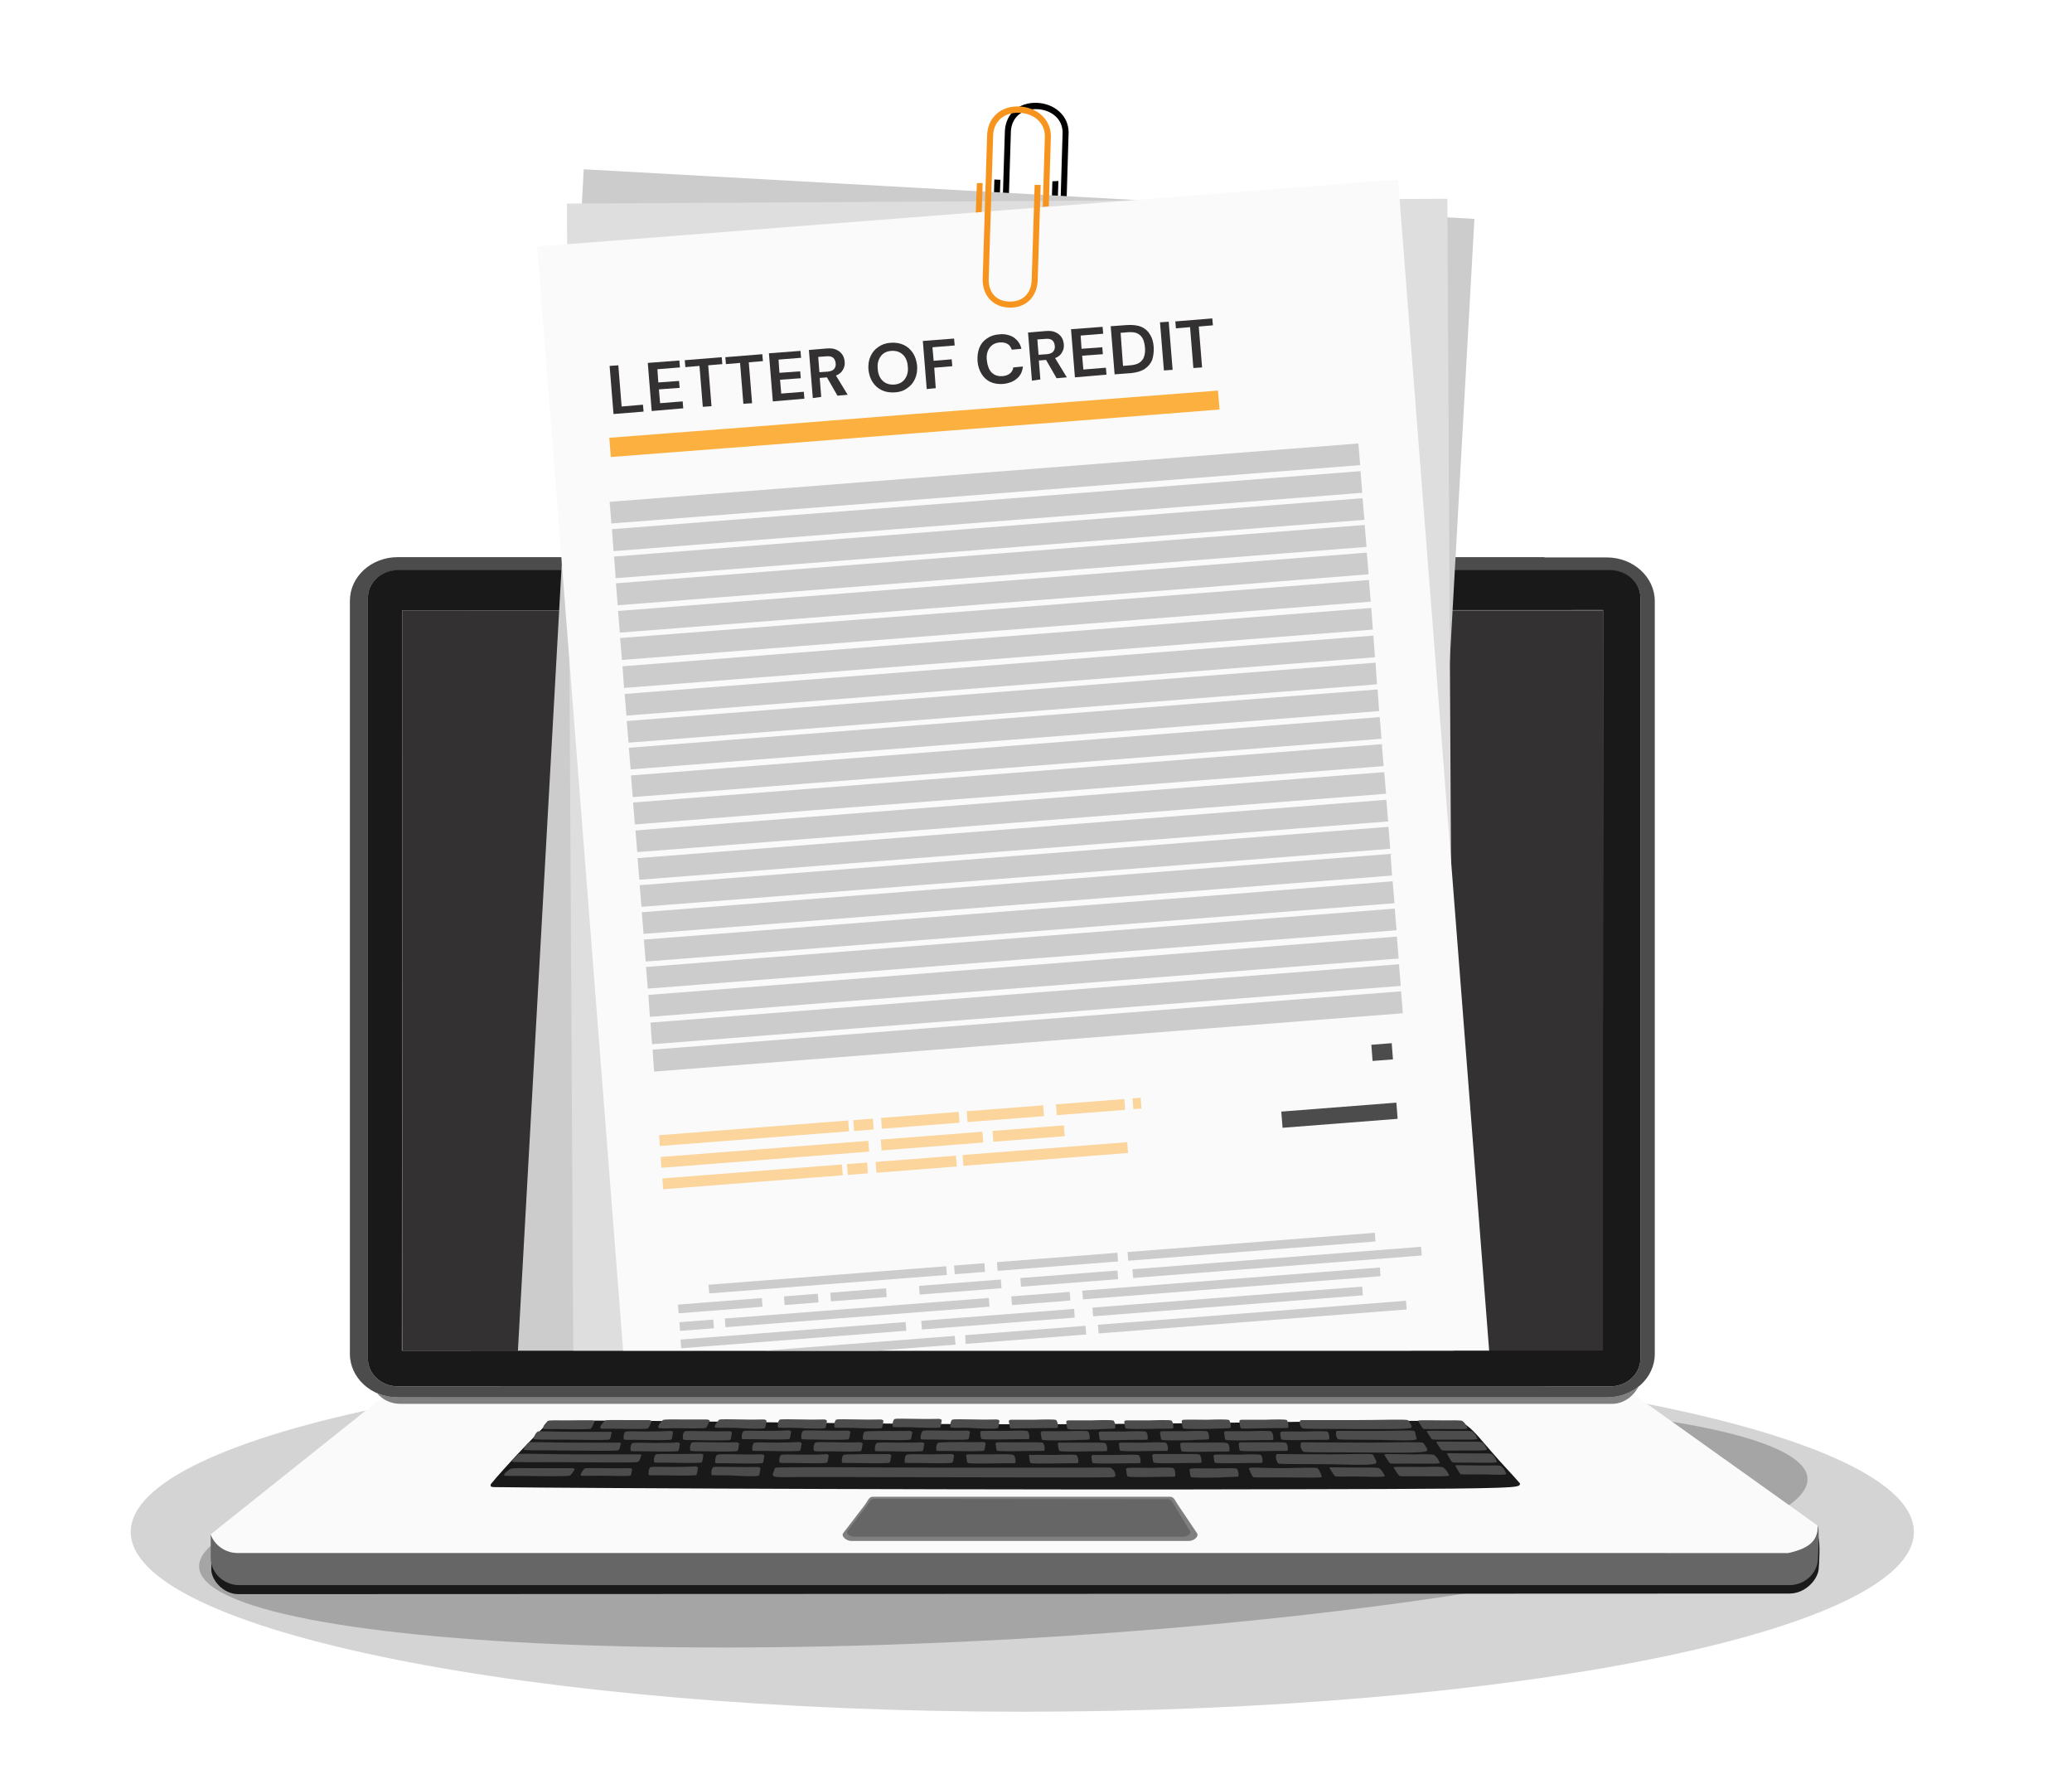 <?xml version="1.0" encoding="utf-8"?>
<!-- Generator: Adobe Illustrator 25.2.1, SVG Export Plug-In . SVG Version: 6.00 Build 0)  -->
<svg version="1.1" id="Ñëîé_1" xmlns="http://www.w3.org/2000/svg" xmlns:xlink="http://www.w3.org/1999/xlink" x="0px" y="0px"
	 viewBox="0 0 689.3 595" style="enable-background:new 0 0 689.3 595;" xml:space="preserve">
<style type="text/css">
	.st0{opacity:0.17;fill-rule:evenodd;clip-rule:evenodd;}
	.st1{opacity:0.22;fill-rule:evenodd;clip-rule:evenodd;}
	.st2{fill-rule:evenodd;clip-rule:evenodd;fill:#191919;}
	.st3{fill-rule:evenodd;clip-rule:evenodd;fill:#666666;}
	.st4{fill-rule:evenodd;clip-rule:evenodd;fill:#FAFAFA;}
	.st5{fill-rule:evenodd;clip-rule:evenodd;fill:#4C4C4C;}
	.st6{fill-rule:evenodd;clip-rule:evenodd;fill:#7F7F7F;}
	.st7{fill-rule:evenodd;clip-rule:evenodd;fill:#333132;}
	.st8{fill-rule:evenodd;clip-rule:evenodd;}
	.st9{fill-rule:evenodd;clip-rule:evenodd;fill:#CCCCCC;}
	.st10{fill-rule:evenodd;clip-rule:evenodd;fill:#DEDEDE;}
	.st11{opacity:0.51;fill-rule:evenodd;clip-rule:evenodd;fill:#FBB040;}
	.st12{fill-rule:evenodd;clip-rule:evenodd;fill:#FBB040;}
	.st13{fill-rule:evenodd;clip-rule:evenodd;fill:#F7941D;}
	.st14{fill:#333132;}
</style>
<path class="st0" d="M340.1,569.3c163.4,0,296.6-26.9,296.6-59.8c0-32.9-133.2-59.8-296.6-59.8c-163.4,0-296.6,26.9-296.6,59.8
	C43.5,542.4,176.8,569.3,340.1,569.3z"/>
<ellipse transform="matrix(0.999 -5.516979e-02 5.516979e-02 0.999 -27.419 19.174)" class="st1" cx="333.6" cy="506.2" rx="267.8" ry="38.8"/>
<path class="st2" d="M595.1,520.5H79.3c-4.2,0-7.7-2.6-9-6.2v7.8c0,3.2,3.8,8.1,9,8.1l516-0.2c5.2,0,9.2-4.4,9.7-7.9
	c0.2-1.7,0.6-9.4-0.1-10.7C605,516.5,600.3,520.5,595.1,520.5z"/>
<path class="st3" d="M594.9,516.5H79.1c-4.2,0-7.7-2.6-9-6.2v7.8c0,5,4.3,9.1,9.5,9.1h515.7c5.2,0,9.5-4.1,9.5-9.1
	c0-1.7,0.6-9.4-0.1-10.7C604.8,512.5,601.6,515.1,594.9,516.5z"/>
<path class="st4" d="M70.1,510.3c1.3,3.6,4.8,6.2,9,6.2c171.9,0,343.8,0,515.7,0c7.1-1.6,9.9-4,9.9-9.1l-61.4-43.8
	c-2.9,5.6-311.4,1.1-416.3,1.3L70.1,510.3z"/>
<path class="st2" d="M486.5,473.2c-7-1.7-75.5,0.5-145.4,0.5c-75.6,0-153-2.2-158.5-0.7c-3.6,3.3-15.1,15.4-19.3,20.6
	c-0.3,0.8,0.1,1,1.2,1c28.2,0.4,176.6,1,267.9,0.7c40.5-0.1,69.7-0.1,72.3-1c0.6-0.1,1.1-0.4,0.9-1c-2.3-2.7-6.3-6.8-9.7-10.8
	C492.5,478.7,489.7,474.8,486.5,473.2z"/>
<path class="st5" d="M501.1,490.2c-0.5-1.2-0.8-1.8-1.7-2.6c-0.5-0.3-3.4-0.2-6.4-0.2c-3.4,0-7.1-0.1-8.4-0.1
	c-0.4,0-0.6,0.2-0.4,0.3c0.3,0.4,1.3,2.4,1.7,2.7c0.8,0.2,4.9,0,8.7,0.1C498,490.5,501.1,490.6,501.1,490.2z"/>
<path class="st5" d="M491.6,486.5c3.3,0,6.3,0.1,6.4-0.3c-0.5-1.2-0.8-1.8-1.7-2.6c-0.5-0.3-3.3-0.2-6.3-0.2c-3.4,0-7-0.1-8.2-0.1
	c-0.4,0-0.6,0.2-0.4,0.3c0.3,0.4,1.3,2.4,1.7,2.7C483.8,486.6,487.8,486.4,491.6,486.5z"/>
<path class="st5" d="M488.3,482.4c3.3,0,6.4,0.1,6.4-0.3c-0.5-1.1-0.8-1.7-1.7-2.4c-0.5-0.3-3.4-0.2-6.4-0.2c-3.4,0-7-0.1-8.3,0
	c-0.4,0-0.6,0.2-0.4,0.3c0.3,0.4,1.3,2.2,1.7,2.5C480.4,482.6,484.5,482.4,488.3,482.4z"/>
<path class="st5" d="M485.1,478.8c3.3,0,6.4,0.1,6.4-0.3c-0.5-1.1-0.8-1.7-1.7-2.4c-0.5-0.3-3.4-0.2-6.4-0.2c-3.4,0-7-0.1-8.3,0
	c-0.4,0-0.6,0.2-0.4,0.3c0.3,0.4,1.3,2.2,1.7,2.5C477.3,478.9,481.3,478.8,485.1,478.8z"/>
<path class="st5" d="M481.9,475.3c3.2,0,6.3,0.1,6.3-0.3c-0.5-1.1-0.8-1.7-1.7-2.4c-0.5-0.3-3.3-0.2-6.2-0.2c-3.3,0-6.9-0.1-8.1,0
	c-0.4,0-0.6,0.2-0.4,0.3c0.3,0.4,1.3,2.2,1.7,2.5C474.3,475.4,478.2,475.2,481.9,475.3z"/>
<path class="st5" d="M469.3,474.9c0.8-0.2,0.1-1-0.1-1.4c-0.3-0.5-0.3-0.8-0.9-1.2c-1.2-0.3-9.2,0-16.2,0c-7.9,0-16.3,0-19.2,0
	c-1,0.1-0.4,2.7,0.7,2.8c2,0.2,11.3,0.1,20.1,0.2C455.9,475.2,467.4,475.5,469.3,474.9z"/>
<path class="st5" d="M470.4,475.9c-0.9-0.3-6.7,0-11.7,0c-5.7,0-11.8,0-13.9,0c-0.7,0.1-0.3,2.7,0.5,2.8c1.4,0.2,8.2,0.1,14.5,0.2
	c1.6,0,9.8,0.4,11.2-0.1c0.6-0.2,0-1.2-0.1-1.5C470.9,476.6,470.9,476.3,470.4,475.9z"/>
<path class="st5" d="M473.3,479.8c-1.4-0.3-10.5,0-18.3,0c-8.9,0-18.5-0.1-21.8-0.1c-1.1,0.1-0.4,3.2,0.8,3.2
	c2.2,0.2,12.8,0.1,22.8,0.2c2.5,0,15.5,0.3,17.6-0.4c0.9-0.3,0.1-1.2-0.1-1.6C474,480.6,474,480.3,473.3,479.8z"/>
<path class="st5" d="M456.6,483.7c-1.1-0.3-8.3,0-14.5,0c-7,0-14.5-0.1-17.2-0.1c-0.9,0.1-0.3,3.2,0.7,3.2c1.7,0.2,10.1,0.1,18,0.2
	c1.9,0,12.1,0.5,13.9-0.2c0.8-0.3,0.1-1.4-0.1-1.8C457.1,484.5,457.1,484.2,456.6,483.7z"/>
<path class="st5" d="M460.6,484c0.3,0.4,1.4,2.4,1.9,2.7c0.9,0.2,5.3,0,9.5,0.1c3.6,0,7,0.1,7-0.3c-0.6-1.2-0.9-1.8-1.9-2.6
	c-0.6-0.3-3.7-0.2-6.9-0.2c-3.7,0-7.7-0.1-9.1-0.1C460.6,483.7,460.4,483.9,460.6,484z"/>
<path class="st5" d="M473.3,487.9c-3.7,0-7.7-0.1-9.1,0c-0.5,0-0.6,0.2-0.5,0.3c0.3,0.4,1.4,2.4,1.9,2.7c0.9,0.2,5.3,0,9.5,0.1
	c3.6,0,7,0.1,7-0.3c-0.6-1.2-0.9-1.8-1.9-2.6C479.7,487.7,476.6,487.8,473.3,487.9z"/>
<path class="st5" d="M460.7,490.9c-0.6-1.2-0.9-1.8-1.9-2.6c-0.6-0.3-3.7-0.2-6.9-0.2c-3.7,0-7.7-0.1-9.1-0.1
	c-0.5,0-0.6,0.2-0.5,0.3c0.3,0.4,1.4,2.4,1.9,2.7c0.9,0.2,5.3,0,9.5,0.1C457.3,491.2,460.7,491.3,460.7,490.9z"/>
<path class="st5" d="M439.7,491.2c-0.1-0.8-0.7-2.2-1.4-2.9c-0.8-0.3-6.5-0.1-10.9,0c-5,0-9-0.2-10.9-0.2c-0.7,0-1,0.2-1,0.4
	c0.3,0.6,0.9,2.5,1.5,2.8c1.2,0.2,7.2,0,12.8,0.1C434.7,491.4,439.7,491.6,439.7,491.2z"/>
<path class="st5" d="M412,491c0.1-1,0-1.7-0.5-2.5c-0.6-0.3-4.2-0.2-7.4-0.1c-3.7,0-6.2-0.1-7.6,0c-0.5,0-0.8,0.2-0.8,0.5
	c0.2,0.5,0.1,2.1,0.6,2.4c0.9,0.2,5,0.2,9.4,0.1C409.3,491.1,412,491.3,412,491z"/>
<path class="st5" d="M404.2,486.5c0.9,0.2,5,0.2,9.4,0.1c3.6-0.1,6.3,0.1,6.4-0.2c0.1-1,0-1.7-0.5-2.5c-0.6-0.3-4.2-0.2-7.4-0.1
	c-3.7,0-6.2-0.1-7.6,0c-0.5,0-0.8,0.2-0.8,0.5C403.9,484.7,403.8,486.2,404.2,486.5z"/>
<path class="st5" d="M412.6,482.5c0.9,0.2,5,0.2,9.4,0.1c3.6-0.1,6.3,0.1,6.4-0.2c0.1-1,0-1.7-0.5-2.5c-0.6-0.3-4.2-0.2-7.4-0.2
	c-3.7,0-6.2,0-7.6,0c-0.5,0-0.8,0.2-0.8,0.5C412.2,480.7,412.1,482.3,412.6,482.5z"/>
<path class="st5" d="M426.4,478.8c0.9,0.2,5,0.2,9.4,0.1c3.6-0.1,6.3,0.1,6.4-0.2c0.1-1,0-1.7-0.5-2.5c-0.6-0.3-4.2-0.2-7.4-0.1
	c-3.7,0-6.2,0-7.6,0c-0.5,0-0.8,0.2-0.8,0.5C426,477,425.9,478.5,426.4,478.8z"/>
<path class="st5" d="M422.2,475c3.6-0.1,6.4,0.1,6.4-0.2c0.1-1,0-1.7-0.5-2.5c-0.6-0.3-4.2-0.2-7.4-0.1c-3.7,0-6.2,0-7.6,0
	c-0.5,0-0.8,0.2-0.8,0.5c0.2,0.5,0.1,2.1,0.6,2.4C413.7,475.2,417.8,475.1,422.2,475z"/>
<path class="st5" d="M423,476.1c-0.6-0.3-4.2-0.2-7.4-0.1c-3.7,0-6.2,0-7.6,0c-0.5,0-0.8,0.2-0.8,0.5c0.2,0.5,0.1,2.1,0.6,2.4
	c0.9,0.2,5,0.2,9.4,0.1c3.6-0.1,6.4,0.1,6.4-0.2C423.6,477.7,423.6,477,423,476.1z"/>
<path class="st5" d="M409.4,474.8c0.1-1,0-1.7-0.5-2.5c-0.6-0.3-4.2-0.2-7.4-0.1c-3.7,0-6.2-0.1-7.6,0c-0.5,0-0.8,0.2-0.8,0.5
	c0.2,0.5,0.1,2.1,0.6,2.4c0.9,0.2,5,0.2,9.4,0.1C406.6,475,409.4,475.2,409.4,474.8z"/>
<path class="st5" d="M402.2,478.6c0.1-1,0-1.7-0.5-2.5c-0.6-0.3-4.2-0.2-7.4-0.1c-3.7,0-6.2,0-7.6,0c-0.5,0-0.8,0.2-0.8,0.5
	c0.2,0.5,0.1,2.1,0.6,2.4c0.9,0.2,5,0.2,9.4,0.1C399.4,478.7,402.2,478.9,402.2,478.6z"/>
<path class="st5" d="M401,479.8c-3.7,0-6.2,0-7.6,0c-0.5,0-0.8,0.2-0.8,0.5c0.2,0.5,0.1,2.1,0.6,2.4c0.9,0.2,5,0.2,9.4,0.1
	c3.6-0.1,6.4,0.1,6.4-0.2c0.1-1,0-1.7-0.5-2.5C407.9,479.6,404.3,479.8,401,479.8z"/>
<path class="st5" d="M399.1,483.8c-0.6-0.3-4.2-0.2-7.4-0.2c-3.7,0-6.2,0-7.6,0c-0.5,0-0.8,0.2-0.8,0.5c0.2,0.5,0.1,2.1,0.6,2.4
	c0.9,0.2,5,0.2,9.4,0.1c3.6-0.1,6.4,0.1,6.4-0.2C399.7,485.4,399.7,484.7,399.1,483.8z"/>
<path class="st5" d="M390.4,488.3c-0.6-0.3-4.2-0.2-7.4-0.1c-3.7,0-6.2-0.1-7.6,0c-0.5,0-0.8,0.2-0.8,0.5c0.2,0.5,0.1,2.1,0.6,2.4
	c0.9,0.2,5,0.2,9.4,0.1c3.6-0.1,6.3,0.1,6.4-0.2C391,489.9,391,489.1,390.4,488.3z"/>
<path class="st5" d="M370.2,491.3c1.9,0,0.3-2.9-0.9-3.2c-21,0-48.4,0.1-62.4,0c-21.4-0.1-45.1-0.2-48.7,0c-0.5,0-0.7,1-1,1.8
	c-0.4,1.2,0.2,1.4,3.6,1.4c5.5-0.1,17.3-0.1,41.1,0C332.5,491.3,363.8,491.5,370.2,491.3z"/>
<path class="st5" d="M363.6,486.6c0.9,0.2,5,0.2,9.4,0.1c3.6-0.1,6.4,0.1,6.4-0.2c0.1-1,0-1.7-0.5-2.5c-0.6-0.3-4.2-0.2-7.4-0.1
	c-3.7,0-6.2,0-7.6,0c-0.5,0-0.8,0.2-0.8,0.5C363.2,484.8,363.1,486.3,363.6,486.6z"/>
<path class="st5" d="M372.7,482.5c0.9,0.2,5,0.2,9.4,0.1c3.6-0.1,6.3,0.1,6.4-0.2c0.1-1,0-1.7-0.5-2.5c-0.6-0.3-4.2-0.2-7.4-0.1
	c-3.7,0-6.2,0-7.6,0c-0.5,0-0.8,0.2-0.8,0.5C372.4,480.7,372.3,482.2,372.7,482.5z"/>
<path class="st5" d="M375.4,478.9c3.6-0.1,6.4,0.1,6.4-0.2c0.1-1,0-1.7-0.5-2.5c-0.6-0.3-4.2-0.2-7.4-0.1c-3.7,0-6.2,0-7.6,0
	c-0.5,0-0.8,0.2-0.8,0.5c0.2,0.5,0.1,2.1,0.6,2.4C366.9,479.1,371,479,375.4,478.9z"/>
<path class="st5" d="M374.5,475.1c0.9,0.2,5,0.2,9.4,0.1c3.6-0.1,6.3,0.1,6.4-0.2c0.1-1,0-1.7-0.5-2.5c-0.6-0.3-4.2-0.2-7.4-0.1
	c-3.7,0-6.2,0-7.6,0c-0.5,0-0.8,0.2-0.8,0.5C374.2,473.3,374.1,474.8,374.5,475.1z"/>
<path class="st5" d="M371,475c0.1-1,0-1.7-0.5-2.5c-0.6-0.3-4.2-0.2-7.4-0.1c-3.7,0-6.2,0-7.6,0c-0.5,0-0.8,0.2-0.8,0.5
	c0.2,0.5,0.1,2.1,0.6,2.4c0.9,0.2,5,0.2,9.4,0.1C368.2,475.1,371,475.3,371,475z"/>
<path class="st5" d="M362.5,478.6c0.1-1,0-1.7-0.5-2.5c-0.6-0.3-4.2-0.2-7.4-0.1c-3.7,0-6.2,0-7.6,0c-0.5,0-0.8,0.2-0.8,0.5
	c0.2,0.5,0.1,2.1,0.6,2.4c0.9,0.2,5,0.2,9.4,0.1C359.7,478.8,362.4,479,362.5,478.6z"/>
<path class="st5" d="M345.5,475c3.6-0.1,6.3,0.1,6.4-0.2c0.1-1,0-1.7-0.5-2.5c-0.6-0.3-4.2-0.2-7.4-0.1c-3.7,0-6.2,0-7.6,0
	c-0.5,0-0.8,0.2-0.8,0.5c0.2,0.5,0.1,2.1,0.6,2.4C337,475.1,341.1,475,345.5,475z"/>
<path class="st5" d="M331.9,475c0.4-0.3,0.4-1.8,0.6-2.4c0-0.2-0.3-0.4-0.8-0.5c-1.4,0-3.9,0.1-7.6,0c-3.3,0-6.9-0.2-7.4,0.1
	c-0.6,0.8-0.6,1.6-0.5,2.5c0,0.3,2.8,0.1,6.4,0.2C326.8,475.2,331,475.3,331.9,475z"/>
<path class="st5" d="M312.7,474.8c0.4-0.3,0.4-1.8,0.6-2.4c0-0.2-0.3-0.4-0.8-0.5c-1.4,0-3.9,0.1-7.6,0c-3.3,0-6.9-0.2-7.4,0.1
	c-0.6,0.8-0.6,1.6-0.5,2.5c0,0.3,2.8,0.1,6.4,0.2C307.7,474.9,311.8,475,312.7,474.8z"/>
<path class="st5" d="M293.3,475c0.4-0.3,0.4-1.8,0.6-2.4c0-0.2-0.3-0.4-0.8-0.5c-1.4,0-3.9,0.1-7.6,0c-3.3,0-6.9-0.2-7.4,0.1
	c-0.6,0.8-0.6,1.6-0.5,2.5c0,0.3,2.8,0.1,6.4,0.2C288.2,475.1,292.3,475.2,293.3,475z"/>
<path class="st5" d="M274.5,475c0.4-0.3,0.4-1.8,0.6-2.4c0-0.2-0.3-0.4-0.8-0.5c-1.4,0-3.9,0.1-7.6,0c-3.3,0-6.9-0.2-7.4,0.1
	c-0.6,0.8-0.6,1.6-0.5,2.5c0,0.3,2.8,0.1,6.4,0.2C269.4,475.2,273.5,475.2,274.5,475z"/>
<path class="st5" d="M254.4,475c0.4-0.3,0.4-1.8,0.6-2.4c0-0.2-0.3-0.4-0.8-0.5c-1.4,0-3.9,0.1-7.6,0c-3.3,0-6.9-0.2-7.4,0.1
	c-0.6,0.8-1.5,1.6-1.4,2.5c0,0.3,3.6,0.1,7.2,0.2C249.4,475.2,253.5,475.3,254.4,475z"/>
<path class="st5" d="M254.7,475.9c-3.3,0-6.9-0.2-7.4,0.1c-0.6,0.8-0.6,1.6-0.5,2.5c0,0.3,2.8,0.1,6.4,0.2c4.4,0.1,8.5,0.1,9.4-0.1
	c0.4-0.3,0.4-1.8,0.6-2.4c0-0.2-0.3-0.4-0.8-0.5C260.8,475.8,258.4,475.9,254.7,475.9z"/>
<path class="st5" d="M258.2,479.8c-3.3,0-6.9-0.2-7.4,0.1c-0.6,0.8-0.6,1.6-0.5,2.5c0,0.3,2.8,0.1,6.4,0.2c4.4,0.1,8.5,0.1,9.4-0.1
	c0.4-0.3,0.4-1.8,0.6-2.4c0-0.2-0.3-0.4-0.8-0.5C264.3,479.7,261.9,479.8,258.2,479.8z"/>
<path class="st5" d="M267.2,483.8c-3.3,0-6.9-0.2-7.4,0.1c-0.6,0.8-0.6,1.6-0.5,2.5c0,0.3,2.8,0.1,6.4,0.2c4.4,0.1,8.5,0.1,9.4-0.1
	c0.4-0.3,0.4-1.8,0.6-2.4c0-0.2-0.3-0.4-0.8-0.5C273.4,483.8,270.9,483.8,267.2,483.8z"/>
<path class="st5" d="M280.6,483.9c-0.6,0.8-0.6,1.6-0.5,2.5c0,0.3,2.8,0.1,6.4,0.2c4.4,0.1,8.5,0.1,9.4-0.1c0.4-0.3,0.4-1.8,0.6-2.4
	c0-0.2-0.3-0.4-0.8-0.5c-1.4,0-3.9,0.1-7.6,0C284.8,483.8,281.2,483.6,280.6,483.9z"/>
<path class="st5" d="M277,482.7c4.4,0.1,8.5,0.1,9.4-0.1c0.4-0.3,0.4-1.8,0.6-2.4c0-0.2-0.3-0.4-0.8-0.5c-1.4,0-3.9,0.1-7.6,0
	c-3.3,0-6.9-0.2-7.4,0.1c-0.6,0.8-0.6,1.6-0.5,2.5C270.6,482.9,273.4,482.7,277,482.7z"/>
<path class="st5" d="M272.9,478.8c4.4,0.1,8.5,0.1,9.4-0.1c0.4-0.3,0.4-1.8,0.6-2.4c0-0.2-0.3-0.4-0.8-0.5c-1.4,0-3.9,0.1-7.6,0
	c-3.3,0-6.9-0.2-7.4,0.1c-0.6,0.8-0.6,1.6-0.5,2.5C266.5,478.9,269.3,478.7,272.9,478.8z"/>
<path class="st5" d="M287.6,476.2c-0.6,0.8-0.6,1.6-0.5,2.5c0,0.3,2.8,0.1,6.4,0.2c4.4,0.1,8.5,0.1,9.4-0.1c0.4-0.3,0.4-1.8,0.6-2.4
	c0-0.2-0.3-0.4-0.8-0.5c-1.4,0-3.9,0.1-7.6,0C291.7,476,288.1,475.9,287.6,476.2z"/>
<path class="st5" d="M299,479.8c-3.3,0-6.9-0.2-7.4,0.2c-0.6,0.8-0.6,1.6-0.5,2.5c0,0.3,2.8,0.1,6.4,0.2c4.4,0.1,8.5,0.1,9.4-0.1
	c0.4-0.3,0.4-1.8,0.6-2.4c0-0.2-0.3-0.4-0.8-0.5C305.2,479.8,302.7,479.8,299,479.8z"/>
<path class="st5" d="M308.9,483.7c-3.3,0-6.9-0.2-7.4,0.2c-0.6,0.8-0.6,1.6-0.5,2.5c0,0.3,2.8,0.1,6.4,0.2c4.4,0.1,8.5,0.1,9.4-0.1
	c0.4-0.3,0.4-1.8,0.6-2.4c0-0.2-0.3-0.4-0.8-0.5C315.1,483.6,312.6,483.7,308.9,483.7z"/>
<path class="st5" d="M312,479.9c-0.6,0.8-0.6,1.6-0.5,2.5c0,0.3,2.8,0.1,6.4,0.2c4.4,0.1,8.5,0.1,9.4-0.1c0.4-0.3,0.4-1.8,0.6-2.4
	c0-0.2-0.3-0.4-0.8-0.5c-1.4,0-3.9,0.1-7.6,0C316.2,479.7,312.6,479.6,312,479.9z"/>
<path class="st5" d="M306.3,478.6c0,0.3,2.8,0.1,6.4,0.2c4.4,0.1,8.5,0.1,9.4-0.1c0.4-0.3,0.4-1.8,0.6-2.4c0-0.2-0.3-0.4-0.8-0.5
	c-1.4,0-3.9,0.1-7.6,0c-3.3,0-6.9-0.2-7.4,0.1C306.3,476.9,306.2,477.7,306.3,478.6z"/>
<path class="st5" d="M329.8,483.7c-3.7,0-6.2,0-7.6,0c-0.5,0-0.8,0.2-0.8,0.5c0.2,0.5,0.1,2.1,0.6,2.4c0.9,0.2,5,0.2,9.4,0.1
	c3.6-0.1,6.4,0.1,6.4-0.2c0.1-1,0-1.7-0.5-2.5C336.7,483.5,333.1,483.7,329.8,483.7z"/>
<path class="st5" d="M331.7,482.5c0.9,0.2,5,0.2,9.4,0.1c3.6-0.1,6.3,0.1,6.4-0.2c0.1-1,0-1.7-0.5-2.5c-0.6-0.3-4.2-0.2-7.4-0.2
	c-3.7,0-6.2,0-7.6,0c-0.5,0-0.8,0.2-0.8,0.5C331.4,480.7,331.3,482.3,331.7,482.5z"/>
<path class="st5" d="M326.6,478.6c0.9,0.2,5,0.2,9.4,0.1c3.6-0.1,6.3,0.1,6.4-0.2c0.1-1,0-1.7-0.5-2.5c-0.6-0.3-4.2-0.2-7.4-0.1
	c-3.7,0-6.2,0-7.6,0c-0.5,0-0.8,0.2-0.8,0.5C326.2,476.8,326.1,478.4,326.6,478.6z"/>
<path class="st5" d="M342.3,484.2c0.2,0.5,0.1,2.1,0.6,2.4c0.9,0.2,5,0.2,9.4,0.1c3.6-0.1,6.3,0.1,6.4-0.2c0.1-1,0-1.7-0.5-2.5
	c-0.6-0.3-4.2-0.2-7.4-0.1c-3.7,0-6.2-0.1-7.6,0C342.6,483.7,342.3,483.9,342.3,484.2z"/>
<path class="st5" d="M351.9,480.2c0.2,0.5,0.1,2.1,0.6,2.4c0.9,0.2,5,0.2,9.4,0.1c3.6-0.1,6.4,0.1,6.4-0.2c0.1-1,0-1.7-0.5-2.5
	c-0.6-0.3-4.2-0.2-7.4-0.2c-3.7,0-6.2,0-7.6,0C352.2,479.7,351.9,479.9,351.9,480.2z"/>
<path class="st5" d="M252.4,490.8c0.4-0.3,0.4-1.8,0.6-2.4c0-0.2-0.3-0.4-0.8-0.5c-1.4,0-3.9,0.1-7.6,0c-3.3,0-6.9-0.2-7.4,0.1
	c-0.6,0.8-0.6,1.6-0.5,2.5c0,0.3,2.8,0.1,6.4,0.2C247.4,491,251.5,491.1,252.4,490.8z"/>
<path class="st5" d="M237.9,486.5c0,0.3,2.8,0.1,6.4,0.2c4.4,0.1,8.5,0.1,9.4-0.1c0.4-0.3,0.4-1.8,0.6-2.4c0-0.2-0.3-0.4-0.8-0.5
	c-1.4,0-3.9,0.1-7.6,0c-3.3,0-6.9-0.2-7.4,0.2C237.9,484.7,237.9,485.5,237.9,486.5z"/>
<path class="st5" d="M235.9,482.7c4.4,0.1,8.5,0.1,9.4-0.1c0.4-0.3,0.4-1.8,0.6-2.4c0-0.2-0.3-0.4-0.8-0.5c-1.4,0-3.9,0.1-7.6,0
	c-3.3,0-6.9-0.2-7.4,0.1c-0.6,0.8-0.6,1.6-0.5,2.5C229.5,482.8,232.3,482.6,235.9,482.7z"/>
<path class="st5" d="M233.5,479c4.4,0.1,8.5,0.1,9.4-0.1c0.4-0.3,0.4-1.8,0.6-2.4c0-0.2-0.3-0.4-0.8-0.5c-1.4,0-3.9,0.1-7.6,0
	c-3.3,0-6.9-0.2-7.4,0.1c-0.6,0.8-0.6,1.6-0.5,2.5C227.2,479.1,230,478.9,233.5,479z"/>
<path class="st5" d="M225.4,475c4.4,0.1,8.5,0.1,9.4-0.1c0.4-0.3,1.1-1.9,1.3-2.4c0-0.2-0.4-0.3-0.9-0.4l-8.2,0
	c-3.3,0-5.9-0.1-6.5,0.2c-0.6,0.8-1.6,1.5-1.5,2.5C219.1,475.2,221.8,475,225.4,475z"/>
<path class="st5" d="M215.5,475.1c0.4-0.3,1.1-1.9,1.3-2.4c0-0.2-0.4-0.3-0.9-0.4l-8.2,0c-3.3,0-5.9-0.1-6.5,0.2
	c-0.6,0.8-1.6,1.5-1.5,2.5c0,0.3,2.8,0.1,6.4,0.2C210.5,475.3,214.6,475.3,215.5,475.1z"/>
<path class="st5" d="M215.4,476.1c-3.3,0-6.9-0.2-7.4,0.1c-0.6,0.8-0.6,1.6-0.5,2.5c0,0.3,2.8,0.1,6.4,0.2c4.4,0.1,8.5,0.1,9.4-0.1
	c0.4-0.3,0.4-1.8,0.6-2.4c0-0.2-0.3-0.4-0.8-0.5C221.6,476,219.1,476.1,215.4,476.1z"/>
<path class="st5" d="M217.7,479.9c-3.3,0-6.9-0.2-7.4,0.1c-0.6,0.8-0.6,1.6-0.5,2.5c0,0.3,2.8,0.1,6.4,0.2c4.4,0.1,8.5,0.1,9.4-0.1
	c0.4-0.3,0.4-1.8,0.6-2.4c0-0.2-0.3-0.4-0.8-0.5C223.9,479.9,221.4,479.9,217.7,479.9z"/>
<path class="st5" d="M225.5,483.6c-3.3,0-6.9-0.2-7.4,0.2c-0.6,0.8-0.6,1.6-0.5,2.5c0,0.3,2.8,0.1,6.4,0.2c4.4,0.1,8.5,0.1,9.4-0.1
	c0.4-0.3,0.4-1.8,0.6-2.4c0-0.2-0.3-0.4-0.8-0.5C231.6,483.5,229.2,483.6,225.5,483.6z"/>
<path class="st5" d="M223.7,487.9c-3.3,0-6.9-0.2-7.4,0.1c-0.6,0.8-0.6,1.6-0.5,2.5c0,0.3,2.8,0.1,6.4,0.2c4.4,0.1,8.5,0.1,9.4-0.1
	c0.4-0.3,0.4-1.8,0.6-2.4c0-0.2-0.3-0.4-0.8-0.5C229.9,487.8,227.4,487.9,223.7,487.9z"/>
<path class="st5" d="M209.7,490.8c0.4-0.2,0.4-1.6,0.6-2.1c0-0.2-0.3-0.4-0.8-0.4c-1.4,0-3.9,0.1-7.6,0c-3.3,0-6.9-0.1-7.4,0.1
	c-0.6,0.7-1.3,1.4-1.3,2.3c0,0.3,3.5,0.1,7.1,0.1C204.7,490.9,208.8,491,209.7,490.8z"/>
<path class="st5" d="M189.5,490.8c0.6-0.3,1.5-1.7,1.7-2.2c0-0.2-0.6-0.3-1.2-0.3l-11.3,0c-4.5,0-8.1-0.1-8.9,0.2
	c-0.8,0.7-2.2,1.4-2.1,2.2c0,0.3,3.8,0.1,8.8,0.2C182.5,491,188.2,491,189.5,490.8z"/>
<path class="st5" d="M186.9,486.3c11.4,0.1,22.7,0.2,25,0c1.2-0.3,1-1.7,1.5-2.2c-0.1-0.2,0.2-0.4-1.1-0.4l-21.3,0
	c-8.5,0-17-0.4-18.5-0.1c-0.6,0.7-1.4,1.2-2.3,2.5C170.4,486.4,177.6,486.3,186.9,486.3z"/>
<path class="st5" d="M186.9,482.4c8.5,0.1,16.8,0.2,18.6,0c0.9-0.3,0.7-1.7,1.1-2.2c-0.1-0.2,0.1-0.4-0.8-0.4l-15.8,0
	c-6.3,0-12.8-0.3-13.9-0.1c-0.8,0.4-1.2,1.1-1.9,2.4C174.2,482.5,180,482.3,186.9,482.4z"/>
<path class="st5" d="M187.6,478.8c6.8,0.1,13.5,0.2,15,0c0.7-0.3,0.6-1.7,0.9-2.2c0-0.2,0.1-0.4-0.7-0.4l-12.7,0
	c-5.1,0-10.3-0.3-11.2-0.1c-0.6,0.4-1,1.1-1.5,2.4C177.4,478.9,182.1,478.8,187.6,478.8z"/>
<path class="st5" d="M187.1,475.3c4.4,0.1,8.5,0.1,9.4-0.1c0.4-0.3,1.1-1.9,1.3-2.4c0-0.2-0.4-0.3-0.9-0.4l-8.2,0
	c-3.3,0-5.9-0.1-6.5,0.2c-0.6,0.8-1.6,1.5-1.5,2.5C180.7,475.5,183.5,475.2,187.1,475.3z"/>
<path class="st6" d="M290.4,497.8h98.8c1.4,0,1.8,1.4,2.6,2.6l6.4,9.5c0.8,1.2-1.2,2.6-2.6,2.6H283.1c-1.4,0-3.4-1.5-2.6-2.6
	l7.3-9.5C288.7,499.2,289,497.8,290.4,497.8z"/>
<path class="st5" d="M132.4,189.7h118.5h284.8c5.5,0,10,4.1,10,9.1V452c0,5-4.5,9.1-10,9.1H132.4c-5.5,0-10-4.1-10-9.1v-78.2v-175
	C122.4,193.7,126.9,189.7,132.4,189.7L132.4,189.7z M513.8,185.3L513.8,185.3h-23.3H254H132.3c-8.8,0-15.9,6.5-15.9,14.5v182.6v67.9
	c0,8,7.2,14.5,15.9,14.5h402.3c8.8,0,15.9-6.5,15.9-14.5v-175v-14.8v-17.2v-14.8v-28.6c0-8-7.2-14.5-15.9-14.5H513.8z"/>
<path class="st2" d="M533.3,202.9l-0.1,246.2l-399.5,0.1l0.1-246.2L533.3,202.9L533.3,202.9z M122.4,373.8L122.4,373.8V452
	c0,5,4.5,9.1,10,9.1h403.3c5.5,0,10-4.1,10-9.1V198.7c0-5-4.5-9.1-10-9.1H250.9H132.4c-5.5,0-10,4.1-10,9.1V373.8z"/>
<rect x="133.8" y="203" class="st7" width="399.5" height="246.2"/>
<path class="st6" d="M534.6,464.7H132.3c-2.5,0-4.8-0.5-6.9-1.4c1.8,2.2,4.6,3.6,7.7,3.6h69.8h333.4c3.9,0,7.2-2.6,8.8-5.8
	C542.4,463.4,538.7,464.7,534.6,464.7z"/>
<path class="st3" d="M290.9,498.5l97.5,0.1c1.4,0,1.6,1.1,2.3,2.1l5.1,8.4c0.8,1-0.9,2-2.3,2H284.1c-1.4,0-2.9-1.1-2.1-2l6.3-8.2
	C289,499.9,289.5,498.5,290.9,498.5z"/>
<g>
	<g>
		<path class="st8" d="M350.1,60.3l-1,32c-0.3,4.3-3.1,6.9-7.4,6.8c-4.4-0.1-6.9-3-6.9-7.3l1.5-48.2c0.3-4.7,3.8-7.4,8.5-7.3
			c4.6,0.1,8.7,3,8.7,7.8l-0.7,23.5l2-0.2l0.7-23.3c0-5.9-5-9.7-10.6-9.9c-5.8-0.2-10.2,3.4-10.6,9.2l-1.5,48.3
			c0,5.3,3.4,9.1,8.8,9.3c5.5,0.2,9.1-3.4,9.5-8.7l1-32.1L350.1,60.3z"/>
		<polygon class="st8" points="332.5,69.4 332.8,59.8 330.8,59.7 330.5,69.6 		"/>
	</g>
	<polygon class="st9" points="469.5,449.2 490.5,72.8 194.2,56.3 172.3,449.2 	"/>
	<polygon class="st10" points="483.6,449.2 481.5,66.1 188.6,67.7 190.7,449.2 	"/>
	<polygon class="st4" points="465.1,59.7 178.7,82 207.3,449.2 495.4,449.2 	"/>
	
		<rect x="220.4" y="389.6" transform="matrix(0.997 -7.761047e-02 7.761047e-02 0.997 -29.623 20.611)" class="st11" width="59.9" height="3.6"/>
	
		<rect x="281.9" y="386.9" transform="matrix(0.997 -7.739896e-02 7.739896e-02 0.997 -29.229 23.247)" class="st11" width="6.7" height="3.6"/>
	
		<rect x="291.4" y="385.4" transform="matrix(0.997 -7.764898e-02 7.764898e-02 0.997 -29.144 24.836)" class="st11" width="26.8" height="3.6"/>
	
		<rect x="320.3" y="382" transform="matrix(0.997 -7.762936e-02 7.762936e-02 0.997 -28.748 28.154)" class="st11" width="54.9" height="3.6"/>
	
		<rect x="219.8" y="382.1" transform="matrix(0.997 -7.762162e-02 7.762162e-02 0.997 -29.028 20.913)" class="st11" width="69.3" height="3.6"/>
	
		<rect x="293.1" y="377.7" transform="matrix(0.997 -7.759630e-02 7.759630e-02 0.997 -28.516 25.203)" class="st11" width="33.9" height="3.6"/>
	
		<rect x="330.3" y="375.2" transform="matrix(0.997 -7.765210e-02 7.765210e-02 0.997 -28.244 27.715)" class="st11" width="23.8" height="3.6"/>
	
		<rect x="219.3" y="375.1" transform="matrix(0.997 -7.761583e-02 7.761583e-02 0.997 -28.497 20.608)" class="st11" width="63.1" height="3.6"/>
	
		<rect x="284" y="372.3" transform="matrix(0.997 -7.760874e-02 7.760874e-02 0.997 -28.165 23.422)" class="st11" width="6.5" height="3.6"/>
	
		<rect x="293.2" y="370.8" transform="matrix(0.997 -7.763600e-02 7.763600e-02 0.997 -28.003 24.891)" class="st11" width="25.9" height="3.6"/>
	
		<rect x="351.4" y="366.4" transform="matrix(0.997 -7.759952e-02 7.759952e-02 0.997 -27.477 29.265)" class="st11" width="22.8" height="3.6"/>
	
		<rect x="376.9" y="365.2" transform="matrix(0.997 -7.728779e-02 7.728779e-02 0.997 -27.232 30.334)" class="st11" width="2.7" height="3.6"/>
	
		<rect x="321.7" y="368.6" transform="matrix(0.997 -7.765533e-02 7.765533e-02 0.997 -27.753 27.087)" class="st11" width="25.5" height="3.6"/>
	
		<rect x="365.2" y="436.6" transform="matrix(0.997 -7.761807e-02 7.761807e-02 0.997 -32.744 33.656)" class="st9" width="102.8" height="2.9"/>
	
		<rect x="321.1" y="442.5" transform="matrix(0.997 -7.759777e-02 7.759777e-02 0.997 -33.419 27.812)" class="st9" width="40.2" height="2.9"/>
	<polygon class="st9" points="292,449.2 317.9,447.2 317.6,444.3 254.5,449.2 	"/>
	
		<rect x="363.4" y="431.4" transform="matrix(0.997 -7.762286e-02 7.762286e-02 0.997 -32.366 33.005)" class="st9" width="90" height="2.9"/>
	
		<rect x="306.5" y="437.3" transform="matrix(0.997 -7.760565e-02 7.760565e-02 0.997 -33.051 27.086)" class="st9" width="51" height="2.9"/>
	
		<rect x="226.4" y="442.6" transform="matrix(0.997 -7.761098e-02 7.761098e-02 0.997 -33.669 21.827)" class="st9" width="75.1" height="2.9"/>
	
		<rect x="360" y="425.4" transform="matrix(0.997 -7.762434e-02 7.762434e-02 0.997 -31.901 33.088)" class="st9" width="99.3" height="2.9"/>
	
		<rect x="336.5" y="430.4" transform="matrix(0.997 -7.757121e-02 7.757121e-02 0.997 -32.454 28.162)" class="st9" width="19.5" height="2.9"/>
	
		<rect x="226.1" y="439.3" transform="matrix(0.997 -7.766888e-02 7.766888e-02 0.997 -33.532 19.33)" class="st9" width="11.3" height="2.9"/>
	
		<rect x="241.1" y="435.1" transform="matrix(0.997 -7.761554e-02 7.761554e-02 0.997 -33.026 23.448)" class="st9" width="88.1" height="2.9"/>
	
		<rect x="376.7" y="418.4" transform="matrix(0.997 -7.762215e-02 7.762215e-02 0.997 -31.308 34.244)" class="st9" width="96.3" height="2.9"/>
	
		<rect x="339.5" y="423.8" transform="matrix(0.997 -7.757940e-02 7.757940e-02 0.997 -31.918 28.876)" class="st9" width="32.4" height="2.9"/>
	
		<rect x="225.6" y="432.8" transform="matrix(0.997 -7.757477e-02 7.757477e-02 0.997 -32.967 19.895)" class="st9" width="28" height="2.9"/>
	
		<rect x="260.9" y="430.7" transform="matrix(0.997 -7.766475e-02 7.766475e-02 0.997 -32.76 22.011)" class="st9" width="11.3" height="2.9"/>
	
		<rect x="235.7" y="424.2" transform="matrix(0.997 -7.762038e-02 7.762038e-02 0.997 -32.207 22.66)" class="st9" width="79.3" height="2.9"/>
	
		<rect x="317.5" y="420.5" transform="matrix(0.997 -7.759680e-02 7.759680e-02 0.997 -31.771 26.3)" class="st9" width="10.1" height="2.9"/>
	
		<rect x="331.7" y="418.2" transform="matrix(0.997 -7.762484e-02 7.762484e-02 0.997 -31.516 28.578)" class="st9" width="40.2" height="2.9"/>
	
		<rect x="375.1" y="413.2" transform="matrix(0.997 -7.761807e-02 7.761807e-02 0.997 -30.929 33.57)" class="st9" width="82.5" height="2.9"/>
	
		<rect x="276.3" y="429.2" transform="matrix(0.997 -7.764607e-02 7.764607e-02 0.997 -32.58 23.472)" class="st9" width="18.6" height="2.9"/>
	
		<rect x="305.8" y="426.6" transform="matrix(0.997 -7.762776e-02 7.762776e-02 0.997 -32.266 26.087)" class="st9" width="27.3" height="2.9"/>
	<polygon class="st9" points="452.6,156.7 393.5,161.3 328.1,166.4 262.7,171.4 203.6,176 204.1,183.3 263.3,178.7 328.7,173.6 
		394.1,168.5 453.2,163.9 	"/>
	<polygon class="st9" points="453.3,165.7 394.2,170.3 328.8,175.4 263.4,180.5 204.3,185.1 204.8,192.3 264,187.7 329.4,182.6 
		394.8,177.5 453.9,172.9 	"/>
	<polygon class="st9" points="262,162.3 202.8,166.9 203.4,174.1 262.5,169.5 327.9,164.4 393.4,159.3 452.5,154.7 451.9,147.5 
		392.8,152.1 327.4,157.2 	"/>
	<polygon class="st9" points="454.7,183.8 395.6,188.4 330.2,193.5 264.8,198.6 205.6,203.2 206.2,210.4 265.3,205.8 330.7,200.7 
		396.1,195.7 455.3,191 	"/>
	<polygon class="st9" points="455.4,192.9 396.3,197.5 330.9,202.6 265.5,207.6 206.3,212.2 206.9,219.5 266,214.9 331.4,209.8 
		396.9,204.7 456,200.1 	"/>
	<polygon class="st9" points="264.1,189.4 204.9,194 205.5,201.3 264.6,196.7 330,191.6 395.4,186.5 454.6,181.9 454,174.6 
		394.9,179.2 329.5,184.3 	"/>
	<polygon class="st9" points="456.9,211.4 397.7,216 332.3,221.1 266.9,226.2 207.8,230.8 208.4,238 267.5,233.4 332.9,228.3 
		398.3,223.2 457.4,218.6 	"/>
	<polygon class="st9" points="457.6,220.4 398.4,225 333,230.1 267.6,235.2 208.5,239.8 209.1,247 268.2,242.4 333.6,237.3 
		399,232.2 458.1,227.6 	"/>
	<polygon class="st9" points="266.2,217 207.1,221.6 207.6,228.8 266.8,224.2 332.2,219.1 397.6,214 456.7,209.4 456.2,202.2 
		397,206.8 331.6,211.9 	"/>
	<polygon class="st9" points="459,238.5 399.9,243.1 334.5,248.2 269.1,253.3 209.9,257.9 210.5,265.1 269.6,260.5 335,255.4 
		400.4,250.3 459.6,245.7 	"/>
	<polygon class="st9" points="459.7,247.5 400.6,252.1 335.2,257.2 269.8,262.3 210.6,266.9 211.2,274.2 270.3,269.5 335.7,264.5 
		401.1,259.4 460.3,254.8 	"/>
	<polygon class="st9" points="268.3,244.1 209.2,248.7 209.8,255.9 268.9,251.3 334.3,246.2 399.7,241.1 458.8,236.5 458.3,229.3 
		399.1,233.9 333.7,239 	"/>
	<polygon class="st9" points="461.2,266 402.1,270.6 336.7,275.7 271.3,280.8 212.1,285.4 212.7,292.6 271.8,288 337.2,282.9 
		402.6,277.8 461.8,273.2 	"/>
	<polygon class="st9" points="461.9,275 402.8,279.6 337.4,284.7 272,289.8 212.8,294.4 213.4,301.6 272.5,297 337.9,291.9 
		403.3,286.9 462.5,282.3 	"/>
	<polygon class="st9" points="270.6,271.6 211.4,276.2 212,283.4 271.1,278.8 336.5,273.7 401.9,268.6 461.1,264 460.5,256.8 
		401.4,261.4 336,266.5 	"/>
	<polygon class="st9" points="463.3,293.1 404.2,297.8 338.8,302.8 273.3,307.9 214.2,312.5 214.8,319.8 273.9,315.2 339.3,310.1 
		404.7,305 463.9,300.4 	"/>
	<polygon class="st9" points="464,302.2 404.9,306.8 339.5,311.9 274.1,317 214.9,321.6 215.5,328.8 274.6,324.2 340,319.1 
		405.4,314 464.6,309.4 	"/>
	<polygon class="st9" points="272.6,298.8 213.5,303.4 214.1,310.6 273.2,306 338.6,300.9 404,295.8 463.1,291.2 462.6,284 
		403.4,288.6 338,293.7 	"/>
	<polygon class="st9" points="465.4,320.7 406.3,325.3 340.9,330.4 275.5,335.5 216.4,340.1 216.9,347.3 276.1,342.7 341.5,337.6 
		406.9,332.5 466,327.9 	"/>
	<polygon class="st9" points="466.1,329.7 407,334.3 341.6,339.4 276.2,344.5 217.1,349.1 217.6,356.4 276.8,351.8 342.2,346.7 
		407.6,341.6 466.7,337 	"/>
	<polygon class="st9" points="274.8,326.3 215.7,330.9 216.2,338.2 275.3,333.5 340.8,328.5 406.2,323.4 465.3,318.8 464.7,311.5 
		405.6,316.1 340.2,321.2 	"/>
	
		<rect x="456.4" y="347.2" transform="matrix(0.997 -7.759927e-02 7.759927e-02 0.997 -25.77 36.738)" class="st5" width="6.8" height="5.4"/>
	
		<rect x="426.4" y="368.2" transform="matrix(0.997 -7.763194e-02 7.763194e-02 0.997 -27.453 35.714)" class="st5" width="38.4" height="5.4"/>
	<polygon class="st12" points="250.8,141.9 202.7,145.6 203.2,152 251.3,148.3 304.4,144.1 357.6,140 405.7,136.2 405.2,129.9 
		357.1,133.6 303.9,137.7 	"/>
	<g>
		<path class="st13" d="M344.2,61.5l-1,32c-0.3,4.3-3.1,6.9-7.4,6.8c-4.4-0.1-6.9-3-6.9-7.3l1.5-48.2c0.3-4.7,3.8-7.4,8.5-7.3
			c4.6,0.1,8.7,3,8.7,7.8l-0.7,23.5l2-0.2l0.7-23.3c0-5.9-5-9.7-10.6-9.9c-5.8-0.2-10.2,3.4-10.6,9.2L326.9,93
			c0,5.3,3.4,9.1,8.8,9.3c5.5,0.2,9.1-3.4,9.5-8.7l1-32.1L344.2,61.5z"/>
		<polygon class="st13" points="326.6,70.5 326.9,60.9 325,60.9 324.6,70.7 		"/>
	</g>
	<g>
		<path class="st14" d="M204.1,137.7l-1.3-16l2.9-0.2l1.1,13.7l7.1-0.6l0.2,2.3L204.1,137.7z"/>
		<path class="st14" d="M216.8,136.7l-1.3-16l10.5-0.8l0.2,2.3l-7.5,0.6l0.3,4.4l6.9-0.5l0.2,2.3l-6.9,0.5l0.4,4.6l7.5-0.6l0.2,2.3
			L216.8,136.7z"/>
		<path class="st14" d="M233.8,135.3l-1.1-13.6l-4.7,0.4l-0.2-2.3l12.3-1l0.2,2.3l-4.7,0.4l1.1,13.6L233.8,135.3z"/>
		<path class="st14" d="M247.3,134.3l-1.1-13.6l-4.7,0.4l-0.2-2.3l12.3-1l0.2,2.3l-4.7,0.4l1.1,13.6L247.3,134.3z"/>
		<path class="st14" d="M257.1,133.5l-1.3-16l10.5-0.8l0.2,2.3l-7.5,0.6l0.3,4.4l6.9-0.5l0.2,2.3l-6.9,0.5l0.4,4.6l7.5-0.6l0.2,2.3
			L257.1,133.5z"/>
		<path class="st14" d="M270.4,132.4l-1.3-16l5.9-0.5c1.3-0.1,2.4,0,3.2,0.4c0.9,0.4,1.5,0.9,2,1.6c0.5,0.7,0.7,1.5,0.8,2.4
			c0.1,1-0.1,1.9-0.6,2.7c-0.4,0.8-1.2,1.5-2.3,1.9l3.9,6.4l-3.4,0.3l-3.5-6.1l-2.4,0.2l0.5,6.3L270.4,132.4z M272.6,123.8l2.8-0.2
			c1-0.1,1.7-0.4,2.1-0.9c0.4-0.5,0.6-1.1,0.5-1.9c-0.1-0.8-0.3-1.3-0.8-1.8c-0.5-0.4-1.2-0.6-2.2-0.5l-2.8,0.2L272.6,123.8z"/>
		<path class="st14" d="M297.7,130.5c-1.6,0.1-3-0.1-4.3-0.7c-1.3-0.6-2.3-1.5-3.1-2.7c-0.8-1.2-1.2-2.6-1.4-4.2
			c-0.1-1.6,0.1-3.1,0.7-4.4c0.6-1.3,1.4-2.3,2.6-3.1c1.1-0.8,2.5-1.3,4.1-1.4c1.6-0.1,3,0.1,4.3,0.7c1.3,0.6,2.3,1.5,3.1,2.7
			c0.8,1.2,1.2,2.6,1.4,4.2c0.1,1.6-0.1,3.1-0.7,4.4s-1.4,2.3-2.6,3.1C300.6,130,299.3,130.4,297.7,130.5z M297.5,127.9
			c1.5-0.1,2.7-0.7,3.5-1.8c0.8-1.1,1.2-2.5,1-4.2c-0.1-1.7-0.7-3.1-1.7-4c-1-0.9-2.2-1.3-3.8-1.2c-1.5,0.1-2.7,0.7-3.5,1.8
			c-0.8,1.1-1.2,2.5-1,4.2c0.1,1.7,0.7,3.1,1.7,4C294.7,127.6,295.9,128,297.5,127.9z"/>
		<path class="st14" d="M308.3,129.4l-1.3-16l10.4-0.8l0.2,2.3l-7.4,0.6l0.4,4.5l6-0.5l0.2,2.3l-6,0.5l0.5,6.8L308.3,129.4z"/>
		<path class="st14" d="M333.7,127.7c-1.6,0.1-3-0.1-4.3-0.7c-1.2-0.6-2.2-1.5-2.9-2.7c-0.7-1.2-1.2-2.6-1.3-4.2
			c-0.1-1.6,0.1-3.1,0.6-4.4c0.5-1.3,1.3-2.3,2.5-3.1c1.1-0.8,2.5-1.3,4.1-1.4c1.9-0.2,3.5,0.2,4.8,1c1.3,0.9,2.2,2.1,2.6,3.8
			l-3.2,0.3c-0.3-0.8-0.7-1.5-1.4-1.9c-0.7-0.4-1.6-0.6-2.6-0.5c-1.5,0.1-2.6,0.7-3.4,1.8c-0.8,1.1-1.1,2.5-0.9,4.2s0.7,3.1,1.6,4
			c0.9,0.9,2.1,1.3,3.6,1.2c1.1-0.1,1.9-0.4,2.5-0.9c0.6-0.5,1-1.2,1.1-2l3.2-0.3c-0.2,1.7-0.8,3-2,4
			C337.2,126.9,335.6,127.5,333.7,127.7z"/>
		<path class="st14" d="M343.3,126.6l-1.3-16l5.9-0.5c1.3-0.1,2.4,0,3.2,0.4c0.9,0.4,1.5,0.9,2,1.6c0.5,0.7,0.7,1.5,0.8,2.4
			c0.1,1-0.1,1.9-0.6,2.7c-0.4,0.8-1.2,1.5-2.3,1.9l3.9,6.4l-3.4,0.3l-3.5-6.1l-2.4,0.2l0.5,6.3L343.3,126.6z M345.5,118l2.8-0.2
			c1-0.1,1.7-0.4,2.1-0.9c0.4-0.5,0.6-1.1,0.5-1.9c-0.1-0.8-0.3-1.3-0.8-1.8c-0.5-0.4-1.2-0.6-2.2-0.5l-2.8,0.2L345.5,118z"/>
		<path class="st14" d="M357.6,125.5l-1.3-16l10.5-0.8l0.2,2.3l-7.5,0.6l0.3,4.4l6.9-0.5l0.2,2.3l-6.9,0.5l0.4,4.6l7.5-0.6l0.2,2.3
			L357.6,125.5z"/>
		<path class="st14" d="M370.8,124.5l-1.3-16l5.5-0.4c1.9-0.1,3.5,0.1,4.7,0.6c1.3,0.6,2.2,1.4,2.9,2.6c0.7,1.1,1.1,2.5,1.2,4.1
			c0.1,1.6-0.1,3-0.5,4.3c-0.5,1.2-1.3,2.2-2.5,3c-1.2,0.8-2.7,1.2-4.6,1.4L370.8,124.5z M373.6,121.7l2.4-0.2
			c1.3-0.1,2.4-0.4,3.1-0.9c0.7-0.5,1.3-1.2,1.5-2c0.3-0.8,0.4-1.8,0.3-3c-0.1-1.1-0.3-2.1-0.7-2.9c-0.4-0.8-1-1.4-1.8-1.8
			c-0.8-0.4-1.9-0.5-3.2-0.4l-2.4,0.2L373.6,121.7z"/>
		<path class="st14" d="M387.2,123.2l-1.3-16l2.9-0.2l1.3,16L387.2,123.2z"/>
		<path class="st14" d="M397,122.4l-1.1-13.6l-4.7,0.4l-0.2-2.3l12.3-1l0.2,2.3l-4.7,0.4l1.1,13.6L397,122.4z"/>
	</g>
</g>
</svg>
